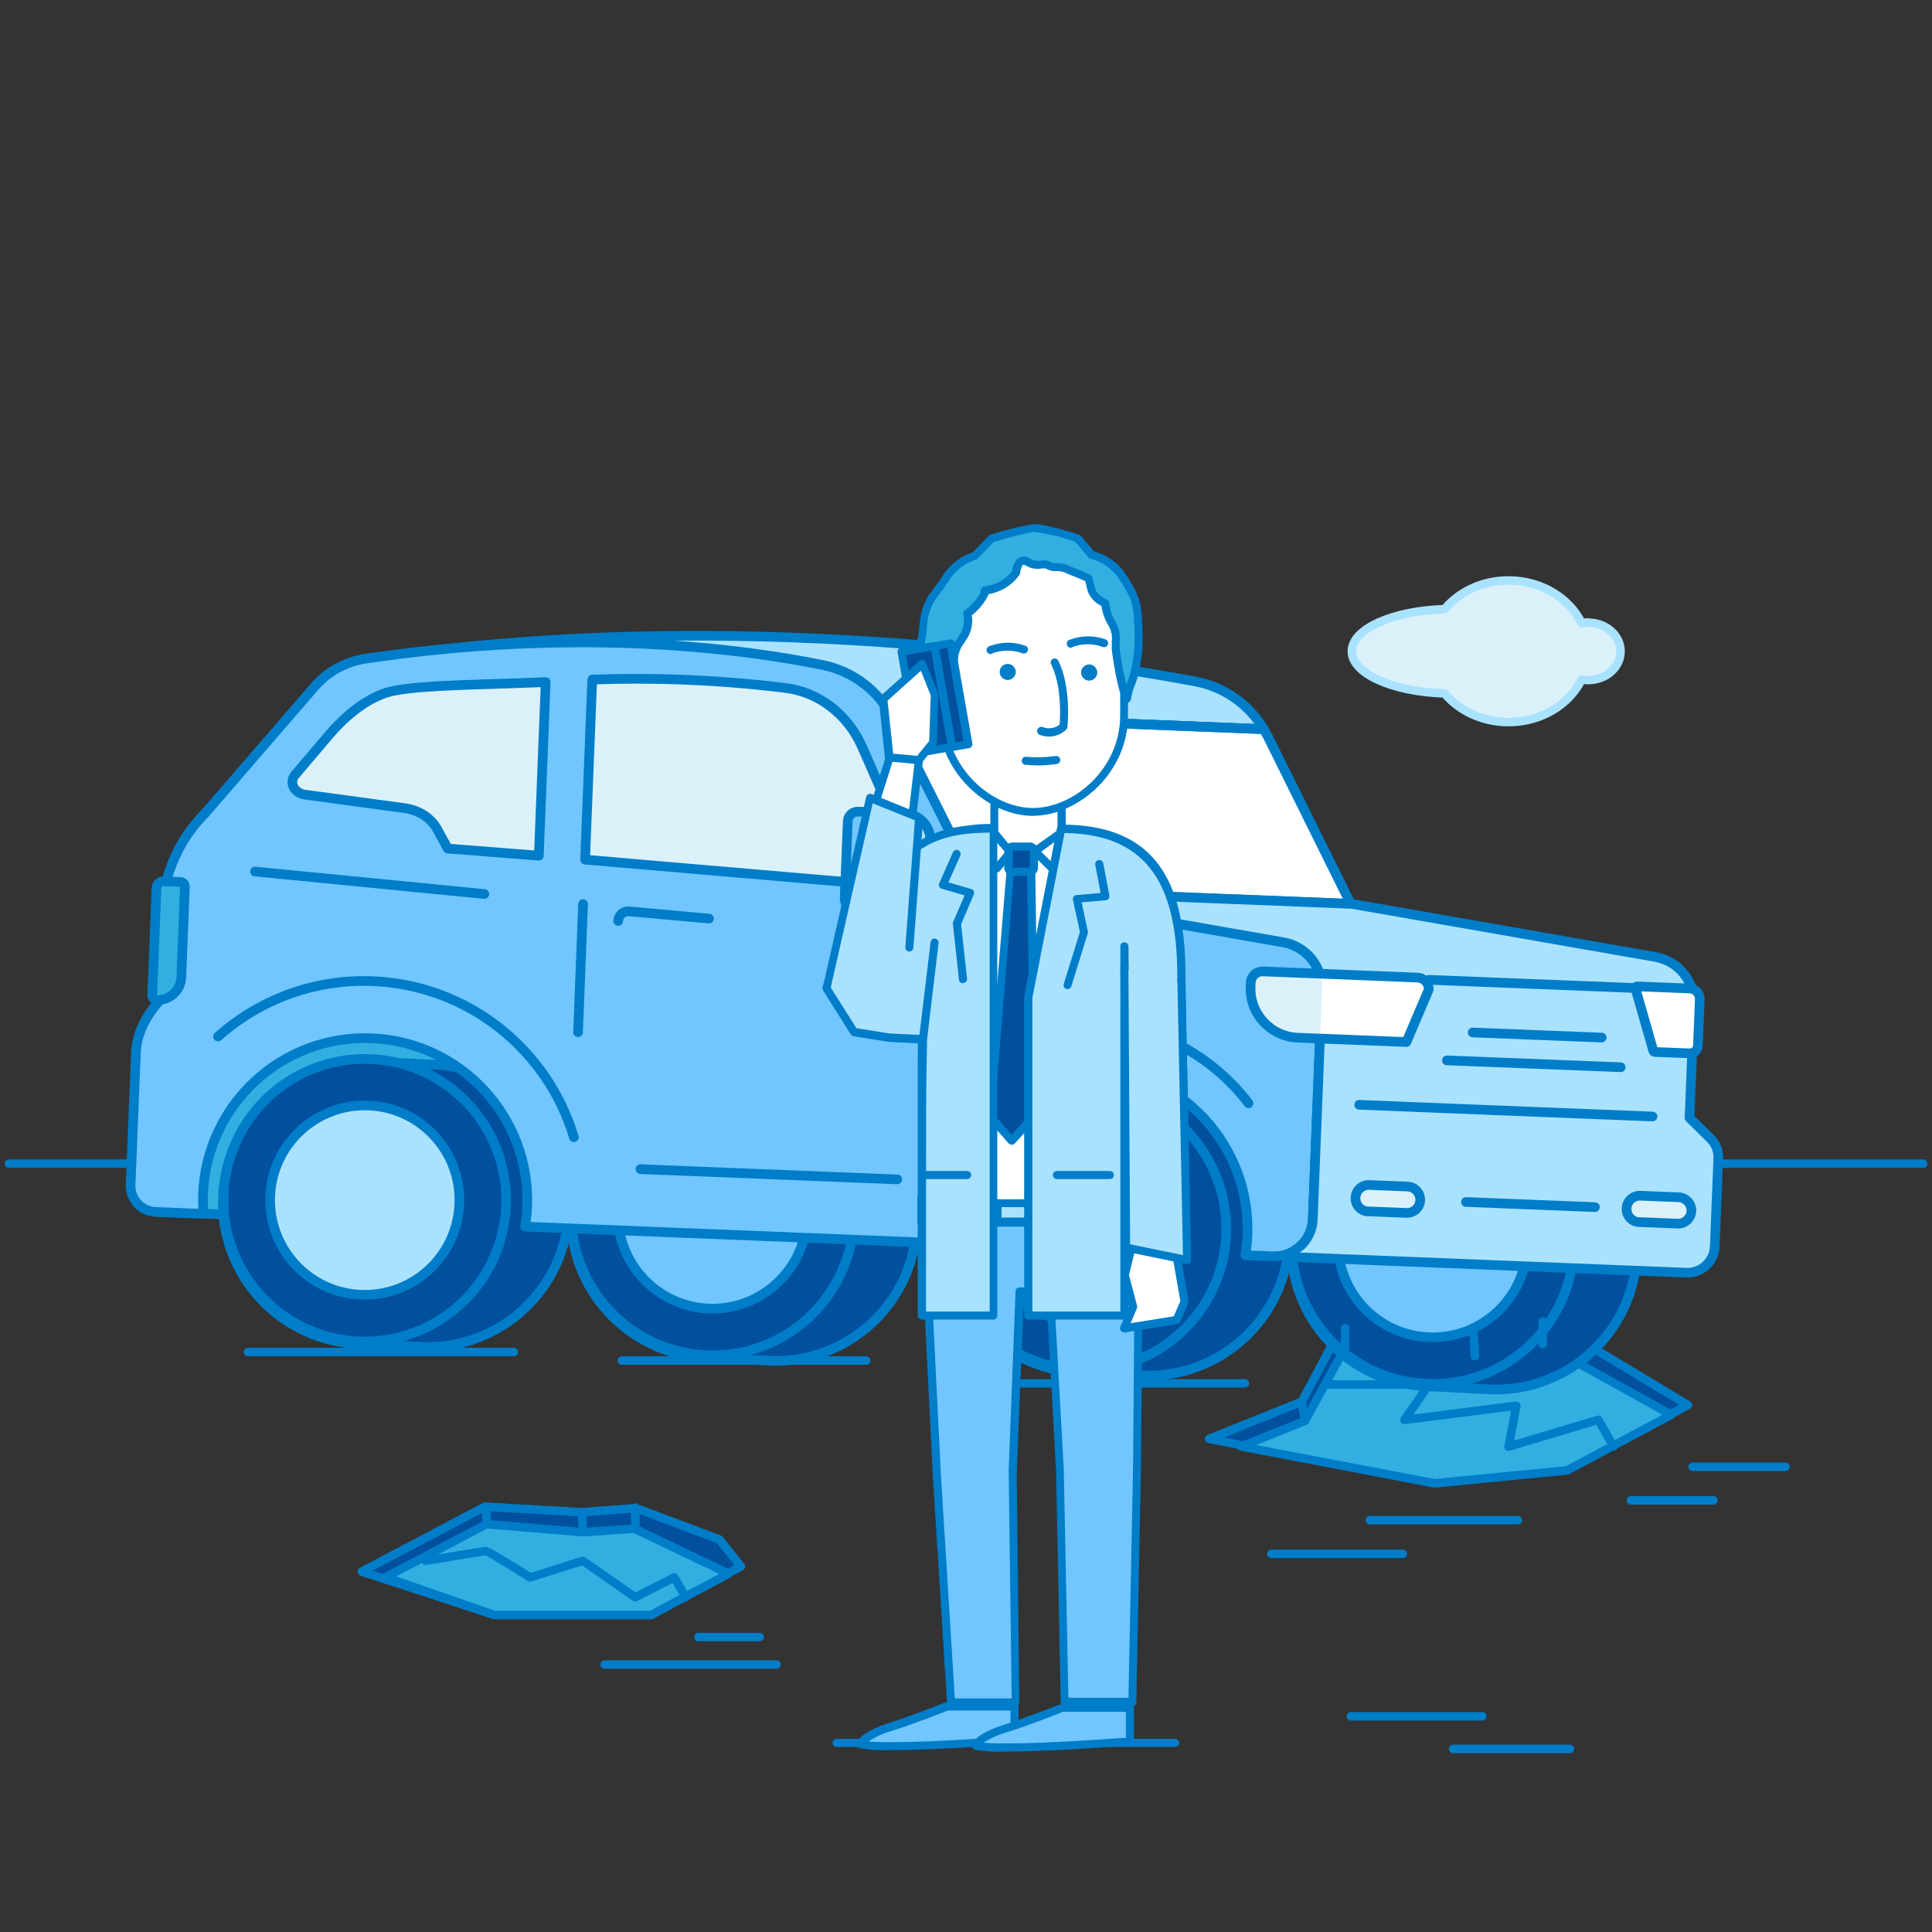 <?xml version="1.0" encoding="UTF-8"?>
<svg id="_32" data-name="32" xmlns="http://www.w3.org/2000/svg" viewBox="0 0 200 200">
  <rect x="0" y="0" width="200" height="200" fill="#333333" stroke="none"/>
  <defs>
    <style>
      .cls-1, .cls-2 {
        stroke: #007dc8;
      }

      .cls-1, .cls-2, .cls-3 {
        fill: none;
        stroke-linecap: round;
        stroke-linejoin: round;
      }

      .cls-4 {
        fill: #00509e;
      }

      .cls-5 {
        fill: #007dc8;
      }

      .cls-6 {
        fill: #fff;
      }

      .cls-7 {
        fill: #71c6ff;
      }

      .cls-8 {
        fill: #a9e2ff;
      }

      .cls-9 {
        fill: #dbf1fa;
      }

      .cls-10 {
        fill: #32afe1;
      }

      .cls-2, .cls-3 {
        stroke-width: .88px;
      }

      .cls-3 {
        stroke: #a9e2ff;
      }
    </style>
  </defs>
  <polygon class="cls-4" points="159.66 136.39 152.54 137.88 139.01 137.12 134.76 145.1 125.17 148.95 148.48 153.55 162.22 152.21 174.73 145.45 159.66 136.39"/>
  <polygon class="cls-2" points="159.66 136.39 152.54 137.88 139.01 137.12 134.76 145.1 125.17 148.95 148.48 153.55 162.22 152.21 174.73 145.45 159.66 136.39"/>
  <polygon class="cls-10" points="173.01 146.46 160.26 139.38 152.69 140.67 139.24 139.55 135.08 147.09 128.49 149.74 148.48 153.55 162.22 152.21 173.01 146.46"/>
  <polygon class="cls-2" points="173.01 146.46 160.26 139.38 152.69 140.67 139.24 139.55 135.08 147.09 128.49 149.74 148.48 153.55 162.22 152.21 173.01 146.46"/>
  <path class="cls-2" d="m128.87,143.2h-25.31m95.53-22.74H.92"/>
  <g>
    <path class="cls-8" d="m83.85,91.24l-61.32-2.35,17.57-20.95c36.09-5.08,70.86.21,83.67,2.61,2.96.56,5.51,2.36,7.05,4.93l-46.27-1.84-.7,17.6Z"/>
    <path class="cls-1" d="m83.85,91.24l-61.32-2.35,17.57-20.95c36.09-5.08,70.86.21,83.67,2.61,2.96.56,5.51,2.36,7.05,4.93l-46.27-1.84-.7,17.6Z"/>
    <path class="cls-6" d="m139.75,93.44l.18.13-38.58-1.53-.12-.13-17.39-.67.7-17.6,46.27,1.84c.14.24.28.47.41.71l8.54,17.24Z"/>
    <path class="cls-1" d="m139.75,93.44l.18.13-38.58-1.53-.12-.13-17.39-.67.7-17.6,46.27,1.84c.14.24.28.47.41.71l8.54,17.24Z"/>
    <path class="cls-4" d="m74.3,111.32c.07,0,.14.01.21.02.07,0,.14,0,.22,0s.14.01.21.02c.07,0,.14,0,.22,0s.14.01.21.02c.07,0,.14,0,.22,0s.14.01.21.02c.07,0,.14,0,.22,0s.14.01.21.02c.07,0,.14,0,.22,0s.14.01.21.02c.07,0,.14,0,.22,0s.14.01.21.02c.07,0,.14,0,.22,0s.14.01.21.02c.07,0,.14,0,.22,0s.14.01.21.02c.07,0,.14,0,.22,0s.14.01.21.02c.07,0,.14,0,.22,0s.14.01.21.02c.07,0,.14,0,.21,0s-2.28-.08-2.2-.08c.07,0,.14,0,.22,0s.14.01.21.02c.07,0,.14,0,.21,0s.14.01.21.02c.07,0,.14,0,.22,0s.14.01.21.02c.07,0,.14,0,.21,0s.14.01.22.02c.07,0,.14,0,.21,0s.14.01.22.02c.07,0,.14,0,.21,0s.14.01.21.02c.07,0,.14,0,.22,0s.14.01.21.02c.07,0,.14,0,.21,0s.14.01.21.02c.07,0,.14,0,.22,0s.14.01.21.02c.07,0,.14,0,.21,0,8.07.32,14.35,7.12,14.03,15.2-.32,8.07-7.12,14.35-15.2,14.03-.07,0-.14-.02-.21-.02-.07,0-.14,0-.22,0s-.14-.02-.21-.02c-.07,0-.14,0-.22,0s-.14-.02-.21-.02c-.07,0-.14,0-.21,0s-.14-.02-.21-.02c-.07,0-.14,0-.22,0s-.14-.02-.21-.02c-.07,0-.14,0-.22,0s-.14-.02-.21-.02c-.07,0-.14,0-.22,0s-.14-.02-.21-.02c-.07,0-.14,0-.22,0s-.14-.02-.21-.02c-.07,0-.14,0-.22,0s-.14-.02-.21-.02c-.07,0-.14,0-.22,0s-.14-.02-.21-.02c-.07,0,2.28.1,2.2.1s-.14-.02-.21-.02c-.07,0-.14,0-.22,0s-.14-.02-.21-.02c-.07,0-.14,0-.21,0s-.14-.02-.21-.02c-.07,0-.14,0-.21,0s-.14-.02-.21-.02c-.07,0-.14,0-.22,0s-.14-.02-.21-.02c-.07,0-.14,0-.21,0s-.14-.02-.21-.02c-.07,0-.14,0-.21,0s-.14-.02-.21-.02c-.07,0-.14,0-.22,0s-.14-.02-.21-.02c-.07,0-.14,0-.22,0s-.14-.02-.21-.02c-.07,0-.14,0-.21,0s-.14-.02-.21-.02c-.07,0-.14,0-.22,0s-.14-.02-.21-.02c-.07,0-.14,0-.21,0-8.07-.32-14.35-7.13-14.03-15.2.32-8.07,7.12-14.35,15.2-14.03"/>
    <path class="cls-1" d="m74.3,111.32c.07,0,.14.01.21.02.07,0,.14,0,.22,0s.14.01.21.02c.07,0,.14,0,.22,0s.14.01.21.02c.07,0,.14,0,.22,0s.14.01.21.02c.07,0,.14,0,.22,0s.14.01.21.02c.07,0,.14,0,.22,0s.14.01.21.02c.07,0,.14,0,.22,0s.14.01.21.02c.07,0,.14,0,.22,0s.14.01.21.02c.07,0,.14,0,.22,0s.14.01.21.02c.07,0,.14,0,.22,0s.14.01.21.02c.07,0,.14,0,.22,0s.14.01.21.02c.07,0,.14,0,.21,0s-2.28-.08-2.2-.08c.07,0,.14,0,.22,0s.14.01.21.02c.07,0,.14,0,.21,0s.14.01.21.02c.07,0,.14,0,.22,0s.14.01.21.02c.07,0,.14,0,.21,0s.14.01.22.02c.07,0,.14,0,.21,0s.14.01.22.02c.07,0,.14,0,.21,0s.14.01.21.02c.07,0,.14,0,.22,0s.14.01.21.02c.07,0,.14,0,.21,0s.14.01.21.02c.07,0,.14,0,.22,0s.14.01.21.02c.07,0,.14,0,.21,0,8.07.32,14.35,7.12,14.03,15.2-.32,8.07-7.12,14.35-15.2,14.03-.07,0-.14-.02-.21-.02-.07,0-.14,0-.22,0s-.14-.02-.21-.02c-.07,0-.14,0-.22,0s-.14-.02-.21-.02c-.07,0-.14,0-.21,0s-.14-.02-.21-.02c-.07,0-.14,0-.22,0s-.14-.02-.21-.02c-.07,0-.14,0-.22,0s-.14-.02-.21-.02c-.07,0-.14,0-.22,0s-.14-.02-.21-.02c-.07,0-.14,0-.22,0s-.14-.02-.21-.02c-.07,0-.14,0-.22,0s-.14-.02-.21-.02c-.07,0-.14,0-.22,0s-.14-.02-.21-.02c-.07,0,2.28.1,2.2.1s-.14-.02-.21-.02c-.07,0-.14,0-.22,0s-.14-.02-.21-.02c-.07,0-.14,0-.21,0s-.14-.02-.21-.02c-.07,0-.14,0-.21,0s-.14-.02-.21-.02c-.07,0-.14,0-.22,0s-.14-.02-.21-.02c-.07,0-.14,0-.21,0s-.14-.02-.21-.02c-.07,0-.14,0-.21,0s-.14-.02-.21-.02c-.07,0-.14,0-.22,0s-.14-.02-.21-.02c-.07,0-.14,0-.22,0s-.14-.02-.21-.02c-.07,0-.14,0-.21,0s-.14-.02-.21-.02c-.07,0-.14,0-.22,0s-.14-.02-.21-.02c-.07,0-.14,0-.21,0-8.07-.32-14.35-7.13-14.03-15.2.32-8.07,7.12-14.35,15.2-14.03Z"/>
    <path class="cls-4" d="m59.15,125.09c-.32,8.07,5.96,14.88,14.03,15.2,8.07.32,14.88-5.96,15.2-14.03.32-8.07-5.96-14.87-14.03-15.2-8.07-.32-14.87,5.96-15.2,14.03"/>
    <path class="cls-1" d="m59.15,125.09c-.32,8.07,5.96,14.88,14.03,15.2,8.07.32,14.88-5.96,15.2-14.03.32-8.07-5.96-14.87-14.03-15.2-8.07-.32-14.87,5.96-15.2,14.03Z"/>
    <path class="cls-7" d="m63.97,125.28c-.22,5.41,4,9.97,9.4,10.18s9.97-4,10.18-9.41c.22-5.41-4-9.97-9.4-10.18-5.41-.22-9.97,4-10.18,9.4"/>
    <path class="cls-1" d="m63.97,125.28c-.22,5.41,4,9.97,9.4,10.18s9.97-4,10.18-9.41c.22-5.41-4-9.97-9.4-10.18-5.41-.22-9.97,4-10.18,9.4Z"/>
    <path class="cls-4" d="m148.85,114.28c.07,0,.14.01.21.02.07,0,.14,0,.22,0s.14.01.21.02c.07,0,.14,0,.21,0s.14.01.21.02c.07,0,.14,0,.22,0s.14.01.21.02c.07,0,.14,0,.21,0s.14.01.22.02c.07,0,.14,0,.21,0s.14.01.21.02c.07,0,.14,0,.22,0s.14.01.21.02c.07,0,.14,0,.22,0s.14.01.21.02c.07,0,.14,0,.22,0s.14.01.21.02c.07,0,.14,0,.22,0s.14.01.21.02c.07,0,.14,0,.22,0s.14.01.21.02c.07,0,.14,0,.22,0s-2.28-.08-2.2-.08c.07,0,.14,0,.22,0s.14.01.21.02c.07,0,.14,0,.22,0s.14.01.21.02c.07,0,.14,0,.21,0s.14.01.21.02c.07,0,.14,0,.22,0s.14.01.21.02c.07,0,.14,0,.21,0s.14.01.21.02c.07,0,.14,0,.22,0s.14.01.21.02c.07,0,.14,0,.21,0s.14.01.21.02c.07,0,.14,0,.22,0s.14.01.21.02c.07,0,.14,0,.22,0s.14.01.21.02c.07,0,.14,0,.22,0,8.07.32,14.35,7.12,14.03,15.2-.32,8.07-7.12,14.35-15.2,14.03-.07,0-.14-.02-.21-.02-.07,0-.14,0-.21,0s-.14-.02-.21-.02c-.07,0-.14,0-.22,0s-.14-.02-.21-.02c-.07,0-.14,0-.22,0s-.14-.02-.21-.02c-.07,0-.14,0-.22,0s-.14-.02-.21-.02c-.07,0-.14,0-.22,0s-.14-.02-.21-.02c-.07,0-.14,0-.22,0s-.14-.02-.21-.02c-.07,0-.14,0-.22,0s-.14-.02-.21-.02c-.07,0-.14,0-.22,0s-.14-.02-.21-.02c-.07,0-.14,0-.21,0s-.14-.02-.21-.02c-.07,0,2.28.1,2.2.1s-.14-.02-.21-.02c-.07,0-.14,0-.22,0s-.14-.02-.21-.02c-.07,0-.14,0-.21,0s-.14-.02-.21-.02c-.07,0-.14,0-.22,0s-.14-.02-.21-.02c-.07,0-.14,0-.21,0s-.14-.02-.21-.02c-.07,0-.14,0-.22,0s-.14-.02-.21-.02c-.07,0-.14,0-.21,0s-.14-.02-.21-.02c-.07,0-.14,0-.22,0s-.14-.02-.21-.02c-.07,0-.14,0-.21,0s-.14-.02-.21-.02c-.07,0-.14,0-.22,0s-.14-.02-.21-.02c-.07,0-.14,0-.22,0s-.14-.02-.21-.02c-.07,0-.14,0-.22,0-8.07-.32-14.35-7.13-14.03-15.2.32-8.07,7.12-14.35,15.2-14.03"/>
    <path class="cls-1" d="m148.85,114.28c.07,0,.14.01.21.02.07,0,.14,0,.22,0s.14.01.21.02c.07,0,.14,0,.21,0s.14.01.21.02c.07,0,.14,0,.22,0s.14.01.21.02c.07,0,.14,0,.21,0s.14.01.22.02c.07,0,.14,0,.21,0s.14.01.21.02c.07,0,.14,0,.22,0s.14.01.21.02c.07,0,.14,0,.22,0s.14.01.21.02c.07,0,.14,0,.22,0s.14.01.21.02c.07,0,.14,0,.22,0s.14.01.21.02c.07,0,.14,0,.22,0s.14.01.21.02c.07,0,.14,0,.22,0s-2.28-.08-2.2-.08c.07,0,.14,0,.22,0s.14.01.21.02c.07,0,.14,0,.22,0s.14.01.21.02c.07,0,.14,0,.21,0s.14.01.21.02c.07,0,.14,0,.22,0s.14.01.21.02c.07,0,.14,0,.21,0s.14.01.21.02c.07,0,.14,0,.22,0s.14.01.21.02c.07,0,.14,0,.21,0s.14.01.21.02c.07,0,.14,0,.22,0s.14.01.21.02c.07,0,.14,0,.22,0s.14.01.21.02c.07,0,.14,0,.22,0,8.07.32,14.35,7.12,14.03,15.2-.32,8.07-7.12,14.35-15.2,14.03-.07,0-.14-.02-.21-.02-.07,0-.14,0-.21,0s-.14-.02-.21-.02c-.07,0-.14,0-.22,0s-.14-.02-.21-.02c-.07,0-.14,0-.22,0s-.14-.02-.21-.02c-.07,0-.14,0-.22,0s-.14-.02-.21-.02c-.07,0-.14,0-.22,0s-.14-.02-.21-.02c-.07,0-.14,0-.22,0s-.14-.02-.21-.02c-.07,0-.14,0-.22,0s-.14-.02-.21-.02c-.07,0-.14,0-.22,0s-.14-.02-.21-.02c-.07,0-.14,0-.21,0s-.14-.02-.21-.02c-.07,0,2.28.1,2.2.1s-.14-.02-.21-.02c-.07,0-.14,0-.22,0s-.14-.02-.21-.02c-.07,0-.14,0-.21,0s-.14-.02-.21-.02c-.07,0-.14,0-.22,0s-.14-.02-.21-.02c-.07,0-.14,0-.21,0s-.14-.02-.21-.02c-.07,0-.14,0-.22,0s-.14-.02-.21-.02c-.07,0-.14,0-.21,0s-.14-.02-.21-.02c-.07,0-.14,0-.22,0s-.14-.02-.21-.02c-.07,0-.14,0-.21,0s-.14-.02-.21-.02c-.07,0-.14,0-.22,0s-.14-.02-.21-.02c-.07,0-.14,0-.22,0s-.14-.02-.21-.02c-.07,0-.14,0-.22,0-8.07-.32-14.35-7.13-14.03-15.2.32-8.07,7.12-14.35,15.2-14.03Z"/>
    <path class="cls-4" d="m133.7,128.05c-.32,8.07,5.96,14.88,14.03,15.2,8.07.32,14.87-5.96,15.2-14.03.32-8.07-5.96-14.87-14.03-15.2-8.07-.32-14.87,5.96-15.2,14.03"/>
    <path class="cls-1" d="m133.7,128.05c-.32,8.07,5.96,14.88,14.03,15.2,8.07.32,14.87-5.96,15.2-14.03.32-8.07-5.96-14.87-14.03-15.2-8.07-.32-14.87,5.96-15.2,14.03Z"/>
    <path class="cls-7" d="m138.52,128.25c-.22,5.41,4,9.97,9.4,10.18,5.41.22,9.97-4,10.18-9.41.22-5.41-4-9.97-9.4-10.18-5.41-.22-9.97,4-10.18,9.4"/>
    <path class="cls-1" d="m138.52,128.25c-.22,5.41,4,9.97,9.4,10.18,5.41.22,9.97-4,10.18-9.41.22-5.41-4-9.97-9.4-10.18-5.41-.22-9.97,4-10.18,9.4Z"/>
    <path class="cls-10" d="m38.39,106.25c11.36.45,20.21,9.8,19.77,20.87l-41.15-1.64c.44-11.07,10.01-19.68,21.37-19.23"/>
    <path class="cls-1" d="m38.39,106.25c11.36.45,20.21,9.8,19.77,20.87l-41.15-1.64c.44-11.07,10.01-19.68,21.37-19.23Z"/>
    <path class="cls-4" d="m38.29,109.88c.07,0,.14.01.21.02.07,0,.14,0,.21,0s.14.01.21.02c.07,0,.14,0,.22,0s.14.01.21.02c.07,0,.14,0,.21,0s.14.01.21.02c.07,0,.14,0,.22,0s.14.01.22.02c.07,0,.14,0,.21,0s.14.01.21.02c.07,0,.14,0,.21,0s.14.01.21.02c.07,0,.14,0,.22,0s.14.01.21.02c.07,0,.14,0,.22,0s.14.01.21.02c.07,0,.14,0,.22,0s.14.01.21.02c.07,0,.14,0,.22,0s.14.01.21.02c.07,0,.14,0,.21,0s-2.28-.08-2.2-.08c.07,0,.14,0,.22,0s.14.01.21.02c.07,0,.14,0,.22,0s.14.01.21.02c.07,0,.14,0,.21,0s.14.01.21.02c.07,0,.14,0,.21,0s.14.01.21.02c.07,0,.14,0,.21,0s.14.01.22.02c.07,0,.14,0,.21,0s.14.01.21.02c.07,0,.14,0,.22,0s.14.01.21.02c.07,0,.14,0,.22,0s.14.01.21.02c.07,0,.14,0,.22,0s.14.01.21.02c.07,0,.14,0,.22,0,8.07.32,14.35,7.12,14.03,15.2s-7.12,14.35-15.2,14.03c-.07,0-.14-.02-.21-.02-.07,0-.14,0-.22,0s-.14-.02-.21-.02c-.07,0-.14,0-.21,0s-.14-.02-.21-.02c-.07,0-.14,0-.22,0s-.14-.02-.21-.02c-.07,0-.14,0-.21,0s-.14-.02-.21-.02c-.07,0-.14,0-.22,0s-.14-.02-.21-.02c-.07,0-.14,0-.22,0s-.14-.02-.21-.02c-.07,0-.14,0-.22,0s-.14-.02-.21-.02c-.07,0-.14,0-.22,0s-.14-.02-.21-.02c-.07,0-.14,0-.22,0s-.14-.02-.21-.02c-.07,0,2.28.1,2.2.1s-.14-.02-.21-.02c-.07,0-.14,0-.22,0s-.14-.02-.21-.02c-.07,0-.14,0-.21,0s-.14-.02-.21-.02c-.07,0-.14,0-.22,0s-.14-.02-.21-.02c-.07,0-.14,0-.21,0s-.14-.02-.21-.02c-.07,0-.14,0-.22,0s-.14-.02-.21-.02c-.07,0-.14,0-.21,0s-.14-.02-.21-.02c-.07,0-.14,0-.22,0s-.14-.02-.21-.02c-.07,0-.14,0-.22,0s-.14-.02-.21-.02c-.07,0-.14,0-.22,0s-.14-.02-.21-.02c-.07,0-.14,0-.22,0s-.14-.02-.21-.02c-.07,0-.14,0-.22,0-8.07-.32-14.35-7.13-14.03-15.2.32-8.07,7.12-14.35,15.2-14.03"/>
    <path class="cls-1" d="m38.29,109.88c.07,0,.14.01.21.02.07,0,.14,0,.21,0s.14.01.21.02c.07,0,.14,0,.22,0s.14.01.21.02c.07,0,.14,0,.21,0s.14.01.21.02c.07,0,.14,0,.22,0s.14.01.22.02c.07,0,.14,0,.21,0s.14.01.21.02c.07,0,.14,0,.21,0s.14.01.21.02c.07,0,.14,0,.22,0s.14.01.21.02c.07,0,.14,0,.22,0s.14.01.21.02c.07,0,.14,0,.22,0s.14.01.21.02c.07,0,.14,0,.22,0s.14.01.21.02c.07,0,.14,0,.21,0s-2.28-.08-2.2-.08c.07,0,.14,0,.22,0s.14.01.21.02c.07,0,.14,0,.22,0s.14.01.21.02c.07,0,.14,0,.21,0s.14.01.21.02c.07,0,.14,0,.21,0s.14.01.21.02c.07,0,.14,0,.21,0s.14.01.22.02c.07,0,.14,0,.21,0s.14.01.21.02c.07,0,.14,0,.22,0s.14.01.21.02c.07,0,.14,0,.22,0s.14.01.21.02c.07,0,.14,0,.22,0s.14.01.21.02c.07,0,.14,0,.22,0,8.07.32,14.35,7.12,14.03,15.2s-7.12,14.35-15.2,14.03c-.07,0-.14-.02-.21-.02-.07,0-.14,0-.22,0s-.14-.02-.21-.02c-.07,0-.14,0-.21,0s-.14-.02-.21-.02c-.07,0-.14,0-.22,0s-.14-.02-.21-.02c-.07,0-.14,0-.21,0s-.14-.02-.21-.02c-.07,0-.14,0-.22,0s-.14-.02-.21-.02c-.07,0-.14,0-.22,0s-.14-.02-.21-.02c-.07,0-.14,0-.22,0s-.14-.02-.21-.02c-.07,0-.14,0-.22,0s-.14-.02-.21-.02c-.07,0-.14,0-.22,0s-.14-.02-.21-.02c-.07,0,2.28.1,2.2.1s-.14-.02-.21-.02c-.07,0-.14,0-.22,0s-.14-.02-.21-.02c-.07,0-.14,0-.21,0s-.14-.02-.21-.02c-.07,0-.14,0-.22,0s-.14-.02-.21-.02c-.07,0-.14,0-.21,0s-.14-.02-.21-.02c-.07,0-.14,0-.22,0s-.14-.02-.21-.02c-.07,0-.14,0-.21,0s-.14-.02-.21-.02c-.07,0-.14,0-.22,0s-.14-.02-.21-.02c-.07,0-.14,0-.22,0s-.14-.02-.21-.02c-.07,0-.14,0-.22,0s-.14-.02-.21-.02c-.07,0-.14,0-.22,0s-.14-.02-.21-.02c-.07,0-.14,0-.22,0-8.07-.32-14.35-7.13-14.03-15.2.32-8.07,7.12-14.35,15.2-14.03Z"/>
    <path class="cls-4" d="m23.15,123.66c-.32,8.07,5.96,14.88,14.03,15.2,8.07.32,14.87-5.96,15.2-14.03s-5.96-14.87-14.03-15.2c-8.07-.32-14.88,5.96-15.2,14.03"/>
    <path class="cls-1" d="m23.15,123.66c-.32,8.07,5.96,14.88,14.03,15.2,8.07.32,14.87-5.96,15.2-14.03s-5.96-14.87-14.03-15.2c-8.07-.32-14.88,5.96-15.2,14.03Z"/>
    <path class="cls-8" d="m27.97,123.85c-.22,5.41,4,9.97,9.4,10.18,5.41.22,9.97-4,10.18-9.41.22-5.41-4-9.97-9.4-10.18s-9.97,4-10.18,9.4"/>
    <path class="cls-1" d="m27.97,123.85c-.22,5.41,4,9.97,9.4,10.18,5.41.22,9.97-4,10.18-9.41.22-5.41-4-9.97-9.4-10.18s-9.97,4-10.18,9.4Z"/>
    <path class="cls-10" d="m112.93,109.22c11.36.45,20.22,9.8,19.78,20.87l-41.15-1.64c.44-11.07,10.01-19.68,21.37-19.23"/>
    <path class="cls-1" d="m112.93,109.22c11.36.45,20.22,9.8,19.78,20.87l-41.15-1.64c.44-11.07,10.01-19.68,21.37-19.23Z"/>
    <path class="cls-4" d="m112.85,112.85c.07,0,.14.01.21.02.07,0,.14,0,.22,0s.14.01.21.02c.07,0,.14,0,.22,0s.14.01.21.02c.07,0,.14,0,.22,0s.14.01.21.02c.07,0,.14,0,.22,0s.14.01.21.02c.07,0,.14,0,.21,0s.14.01.21.02c.07,0,.14,0,.21,0s.14.01.21.02c.07,0,.14,0,.22,0s.14.01.21.02c.07,0,.14,0,.22,0s.14.01.21.02c.07,0,.14,0,.22,0s.14.01.21.02c.07,0,.14,0,.22,0s.14.01.21.02c.07,0,.14,0,.22,0s-2.28-.08-2.2-.08c.07,0,.14,0,.22,0s.14.01.21.02c.07,0,.14,0,.22,0s.14.01.21.02c.07,0,.14,0,.22,0s.14.01.21.02c.07,0,.14,0,.22,0s.14.01.22.02c.07,0,.14,0,.22,0s.14.01.21.02c.07,0,.14,0,.21,0s.14.01.21.02c.07,0,.14,0,.22,0s.14.01.21.02c.07,0,.14,0,.21,0s.14.01.21.02c.07,0,.14,0,.22,0s.14.01.21.02c.07,0,.14,0,.21,0,8.07.32,14.35,7.12,14.03,15.2-.32,8.07-7.12,14.35-15.2,14.03-.07,0-.14-.02-.21-.02-.07,0-.14,0-.22,0s-.14-.02-.21-.02c-.07,0-.14,0-.22,0s-.14-.02-.21-.02c-.07,0-.14,0-.22,0s-.14-.02-.21-.02c-.07,0-.14,0-.22,0s-.14-.02-.21-.02c-.07,0-.14,0-.21,0s-.14-.02-.21-.02c-.07,0-.14,0-.22,0s-.14-.02-.21-.02c-.07,0-.14,0-.21,0s-.14-.02-.21-.02c-.07,0-.14,0-.22,0s-.14-.02-.21-.02c-.07,0-.14,0-.21,0s-.14-.02-.21-.02c-.07,0,2.28.1,2.2.1s-.14-.02-.21-.02c-.07,0-.14,0-.21,0s-.14-.02-.21-.02c-.07,0-.14,0-.21,0s-.14-.02-.21-.02c-.07,0-.14,0-.21,0s-.14-.02-.21-.02c-.07,0-.14,0-.22,0s-.14-.02-.21-.02c-.07,0-.14,0-.22,0s-.14-.02-.21-.02c-.07,0-.14,0-.22,0s-.14-.02-.21-.02c-.07,0-.14,0-.22,0s-.14-.02-.21-.02c-.07,0-.14,0-.22,0s-.14-.02-.21-.02c-.07,0-.14,0-.21,0s-.14-.02-.21-.02c-.07,0-.14,0-.22,0s-.14-.02-.21-.02c-.07,0-.14,0-.21,0-8.07-.32-14.35-7.13-14.03-15.2.32-8.07,7.12-14.35,15.2-14.03"/>
    <path class="cls-1" d="m112.85,112.85c.07,0,.14.01.21.02.07,0,.14,0,.22,0s.14.01.21.02c.07,0,.14,0,.22,0s.14.01.21.02c.07,0,.14,0,.22,0s.14.01.21.02c.07,0,.14,0,.22,0s.14.01.21.02c.07,0,.14,0,.21,0s.14.01.21.02c.07,0,.14,0,.21,0s.14.01.21.02c.07,0,.14,0,.22,0s.14.01.21.02c.07,0,.14,0,.22,0s.14.01.21.02c.07,0,.14,0,.22,0s.14.01.21.02c.07,0,.14,0,.22,0s.14.01.21.02c.07,0,.14,0,.22,0s-2.28-.08-2.2-.08c.07,0,.14,0,.22,0s.14.01.21.02c.07,0,.14,0,.22,0s.14.01.21.02c.07,0,.14,0,.22,0s.14.01.21.02c.07,0,.14,0,.22,0s.14.01.22.02c.07,0,.14,0,.22,0s.14.01.21.02c.07,0,.14,0,.21,0s.14.01.21.02c.07,0,.14,0,.22,0s.14.01.21.02c.07,0,.14,0,.21,0s.14.01.21.02c.07,0,.14,0,.22,0s.14.01.21.02c.07,0,.14,0,.21,0,8.07.32,14.35,7.12,14.03,15.2-.32,8.07-7.12,14.35-15.2,14.03-.07,0-.14-.02-.21-.02-.07,0-.14,0-.22,0s-.14-.02-.21-.02c-.07,0-.14,0-.22,0s-.14-.02-.21-.02c-.07,0-.14,0-.22,0s-.14-.02-.21-.02c-.07,0-.14,0-.22,0s-.14-.02-.21-.02c-.07,0-.14,0-.21,0s-.14-.02-.21-.02c-.07,0-.14,0-.22,0s-.14-.02-.21-.02c-.07,0-.14,0-.21,0s-.14-.02-.21-.02c-.07,0-.14,0-.22,0s-.14-.02-.21-.02c-.07,0-.14,0-.21,0s-.14-.02-.21-.02c-.07,0,2.28.1,2.2.1s-.14-.02-.21-.02c-.07,0-.14,0-.21,0s-.14-.02-.21-.02c-.07,0-.14,0-.21,0s-.14-.02-.21-.02c-.07,0-.14,0-.21,0s-.14-.02-.21-.02c-.07,0-.14,0-.22,0s-.14-.02-.21-.02c-.07,0-.14,0-.22,0s-.14-.02-.21-.02c-.07,0-.14,0-.22,0s-.14-.02-.21-.02c-.07,0-.14,0-.22,0s-.14-.02-.21-.02c-.07,0-.14,0-.22,0s-.14-.02-.21-.02c-.07,0-.14,0-.21,0s-.14-.02-.21-.02c-.07,0-.14,0-.22,0s-.14-.02-.21-.02c-.07,0-.14,0-.21,0-8.07-.32-14.35-7.13-14.03-15.2.32-8.07,7.12-14.35,15.2-14.03Z"/>
    <path class="cls-4" d="m97.7,126.62c-.32,8.07,5.96,14.88,14.03,15.2,8.07.32,14.88-5.96,15.2-14.03.32-8.07-5.96-14.87-14.03-15.2-8.07-.32-14.87,5.96-15.2,14.03"/>
    <path class="cls-1" d="m97.7,126.62c-.32,8.07,5.96,14.88,14.03,15.2,8.07.32,14.88-5.96,15.2-14.03.32-8.07-5.96-14.87-14.03-15.2-8.07-.32-14.87,5.96-15.2,14.03Z"/>
    <path class="cls-8" d="m102.52,126.81c-.22,5.41,4,9.97,9.4,10.18,5.41.22,9.97-4,10.18-9.41.22-5.41-4-9.97-9.4-10.18-5.41-.22-9.97,4-10.18,9.4"/>
    <path class="cls-1" d="m102.52,126.81c-.22,5.41,4,9.97,9.4,10.18,5.41.22,9.97-4,10.18-9.41.22-5.41-4-9.97-9.4-10.18-5.41-.22-9.97,4-10.18,9.4Z"/>
    <path class="cls-7" d="m32.81,70.81h0c1.32-1.41,3.09-2.33,5.01-2.62,22.24-3.32,39.29-.99,47.34.65,3.16.64,5.84,2.7,7.28,5.58l8.79,17.49.12.13,31.48,5.5c2.39.42,4.1,2.53,4.01,4.95l-.94,23.75c-.04,1.07-.51,2.02-1.22,2.7-.75.72-1.78,1.15-2.9,1.11l-2.38-.09-.49-.02c.11-.68.19-1.36.22-2.06.37-9.26-6.84-17.07-16.11-17.44-9.26-.37-17.07,6.84-17.44,16.11-.03.7,0,1.39.06,2.07l-41.29-1.64c.11-.68.19-1.36.22-2.06.37-9.26-6.84-17.07-16.11-17.44-9.26-.37-17.07,6.84-17.44,16.11-.03.7,0,1.39.06,2.07l-4.97-.2c-1.49-.06-2.65-1.32-2.59-2.81l.55-13.72c.11-2.89,2.29-5.15,2.29-5.15l.36-9.17c.15-3.7,1.57-7.26,4.09-9.98.22-.24.36-.37.36-.37l11.63-13.45Z"/>
    <path class="cls-1" d="m32.81,70.81h0c1.32-1.41,3.09-2.33,5.01-2.62,22.24-3.32,39.29-.99,47.34.65,3.16.64,5.84,2.7,7.28,5.58l8.79,17.49.12.13,31.48,5.5c2.39.42,4.1,2.53,4.01,4.95l-.94,23.75c-.04,1.07-.51,2.02-1.22,2.7-.75.72-1.78,1.15-2.9,1.11l-2.38-.09-.49-.02c.11-.68.19-1.36.22-2.06.37-9.26-6.84-17.07-16.11-17.44-9.26-.37-17.07,6.84-17.44,16.11-.03.7,0,1.39.06,2.07l-41.29-1.64c.11-.68.19-1.36.22-2.06.37-9.26-6.84-17.07-16.11-17.44-9.26-.37-17.07,6.84-17.44,16.11-.03.7,0,1.39.06,2.07l-4.97-.2c-1.49-.06-2.65-1.32-2.59-2.81l.55-13.72c.11-2.89,2.29-5.15,2.29-5.15l.36-9.17c.15-3.7,1.57-7.26,4.09-9.98.22-.24.36-.37.36-.37l11.63-13.45Z"/>
    <path class="cls-8" d="m136.85,102.49h0c.09-2.42-1.63-4.54-4.01-4.95l-31.48-5.5,38.58,1.53,31.42,5.49c2.39.42,4.1,2.53,4.01,4.96l-.47,11.7,2.2,2.17c.52.52.8,1.23.78,1.97l-.37,9.18c-.06,1.56-1.38,2.77-2.94,2.71l-41.47-1.65,1.58-1.16c.71-.69,1.18-1.63,1.22-2.7l.94-23.75Z"/>
    <path class="cls-1" d="m136.85,102.49h0c.09-2.42-1.63-4.54-4.01-4.95l-31.48-5.5,38.58,1.53,31.42,5.49c2.39.42,4.1,2.53,4.01,4.96l-.47,11.7,2.2,2.17c.52.52.8,1.23.78,1.97l-.37,9.18c-.06,1.56-1.38,2.77-2.94,2.71l-41.47-1.65,1.58-1.16c.71-.69,1.18-1.63,1.22-2.7l.94-23.75Z"/>
    <path class="cls-6" d="m169.48,102.11l5.45.22c.59.02,1.05.52,1.03,1.11l-.19,4.81c-.02.45-.41.81-.86.79l-3.6-.14c-.1,0-.18-.09-.18-.19l-1.84-6.42c0-.1.09-.18.19-.18"/>
    <path class="cls-1" d="m169.48,102.11l5.45.22c.59.02,1.05.52,1.03,1.11l-.19,4.81c-.02.45-.41.81-.86.79l-3.6-.14c-.1,0-.18-.09-.18-.19l-1.84-6.42c0-.1.09-.18.19-.18Z"/>
    <line class="cls-9" x1="92.89" y1="122.09" x2="66.3" y2="121.03"/>
    <line class="cls-1" x1="92.89" y1="122.09" x2="66.3" y2="121.03"/>
    <path class="cls-9" d="m146.74,101.2l-16.01-.64c-.66-.03-1.23.49-1.25,1.16l-.02.43c-.11,2.79,2.08,5.16,4.87,5.27l11.26.45,2.31-5.42c.03-.66-.49-1.23-1.16-1.25"/>
    <path class="cls-6" d="m136.85,102.49c.02-.59-.07-1.16-.24-1.69l10.13.4c.66.03,1.18.59,1.16,1.25l-2.31,5.42-8.93-.36.2-5.03Z"/>
    <path class="cls-1" d="m146.74,101.2l-16.01-.64c-.66-.03-1.23.49-1.25,1.16l-.02.43c-.11,2.79,2.08,5.16,4.87,5.27l11.26.45,2.31-5.42c.03-.66-.49-1.23-1.16-1.25Z"/>
    <line class="cls-6" x1="50.14" y1="92.55" x2="26.4" y2="90.22"/>
    <line class="cls-1" x1="50.14" y1="92.55" x2="26.4" y2="90.22"/>
    <line class="cls-1" x1="169.29" y1="102.28" x2="147.93" y2="101.43"/>
    <line class="cls-1" x1="96.09" y1="97.68" x2="95.85" y2="103.53"/>
    <line class="cls-1" x1="60.36" y1="93.58" x2="59.84" y2="106.85"/>
    <line class="cls-9" x1="171.07" y1="115.58" x2="140.7" y2="114.37"/>
    <line class="cls-1" x1="171.07" y1="115.58" x2="140.7" y2="114.37"/>
    <line class="cls-1" x1="165.81" y1="107.41" x2="152.45" y2="106.88"/>
    <line class="cls-1" x1="165.11" y1="124.96" x2="151.75" y2="124.43"/>
    <line class="cls-1" x1="167.78" y1="110.48" x2="149.78" y2="109.77"/>
    <path class="cls-1" d="m59.41,117.73c-2.7-9.03-10.89-15.76-20.84-16.16-6.12-.24-11.76,1.96-16,5.73"/>
    <path class="cls-1" d="m129.25,114.21c-3.74-4.89-9.54-8.15-16.18-8.41-5.61-.22-10.8,1.73-14.75,5.11"/>
    <line class="cls-1" x1="92.4" y1="73.96" x2="130.79" y2="75.49"/>
    <path class="cls-9" d="m81.32,71.22c3.45.42,6.46,2.74,7.95,6.15l6.41,14.63-35.11-3.01.74-18.64c5.8-.21,12.54-.05,20.01.87"/>
    <path class="cls-1" d="m81.32,71.22c3.45.42,6.46,2.74,7.95,6.15l6.41,14.63-35.11-3.01.74-18.64c5.8-.21,12.54-.05,20.01.87Z"/>
    <path class="cls-1" d="m73.4,95.09l-8.33-.75c-.57-.02-1.06.43-1.08,1"/>
    <path class="cls-9" d="m169.7,126.51l3.97.16c.75.03,1.39-.56,1.42-1.31s-.56-1.39-1.32-1.42l-3.97-.16c-.75-.03-1.39.56-1.42,1.32s.56,1.39,1.31,1.42Z"/>
    <path class="cls-9" d="m141.63,125.4l3.97.16c.75.03,1.39-.56,1.42-1.31s-.56-1.39-1.31-1.42l-3.97-.16c-.75-.03-1.39.56-1.42,1.32s.56,1.39,1.31,1.42Z"/>
    <path class="cls-1" d="m169.7,126.51l3.97.16c.75.03,1.39-.56,1.42-1.31s-.56-1.39-1.32-1.42l-3.97-.16c-.75-.03-1.39.56-1.42,1.32s.56,1.39,1.31,1.42Z"/>
    <path class="cls-1" d="m141.63,125.4l3.97.16c.75.03,1.39-.56,1.42-1.31s-.56-1.39-1.31-1.42l-3.97-.16c-.75-.03-1.39.56-1.42,1.32s.56,1.39,1.31,1.42Z"/>
    <path class="cls-10" d="m16.22,103.52h0c1.35.05,2.5-1.01,2.55-2.35l.37-9.38c.01-.26-.19-.48-.46-.49l-1.73-.07c-.4-.02-.73.29-.75.69l-.44,11.11c-.01.26.19.48.45.49"/>
    <path class="cls-1" d="m16.22,103.52h0c1.35.05,2.5-1.01,2.55-2.35l.37-9.38c.01-.26-.19-.48-.46-.49l-1.73-.07c-.4-.02-.73.29-.75.69l-.44,11.11c-.01.26.19.48.45.49Z"/>
    <path class="cls-9" d="m31.57,82.26c-1.13-.15-1.68-1.27-1.02-2.05l3.53-4.15c1.62-1.9,4.13-4.11,6.84-4.58,3.43-.6,8.52-.57,15.57-.87l-.71,17.97-9.43-.74-1.11-2.03c-.63-1.14-1.88-1.95-3.34-2.15l-10.33-1.4Z"/>
    <path class="cls-1" d="m31.57,82.26c-1.13-.15-1.68-1.27-1.02-2.05l3.53-4.15c1.62-1.9,4.13-4.11,6.84-4.58,3.43-.6,8.52-.57,15.57-.87l-.71,17.97-9.43-.74-1.11-2.03c-.63-1.14-1.88-1.95-3.34-2.15l-10.33-1.4Z"/>
    <path class="cls-7" d="m88.45,94.07l4.1.16c.57.02,1.06-.43,1.08-1l.32-7.98c.02-.57-.43-1.06-1-1.08l-4.1-.16c-.57-.02-1.06.43-1.08,1l-.32,7.98c-.02.57.43,1.06,1,1.08"/>
    <path class="cls-1" d="m86.71,86.02h7.98c.58,0,1.04.47,1.04,1.04v4.11c0,.58-.47,1.04-1.04,1.04h-7.98c-.58,0-1.04-.47-1.04-1.04v-4.11c0-.58.47-1.04,1.04-1.04Z" transform="translate(-1.96 176.21) rotate(-87.72)"/>
    <path class="cls-8" d="m90.87,94.17l4.11.16c.57.02,1.06-.43,1.08-1l.25-6.24c.06-1.53-1.14-2.83-2.67-2.89l-2.37-.09c-.57-.02-1.06.43-1.08,1l-.32,7.98c-.02.57.43,1.06,1,1.08"/>
    <path class="cls-1" d="m90.87,94.17l4.11.16c.57.02,1.06-.43,1.08-1l.25-6.24c.06-1.53-1.14-2.83-2.67-2.89l-2.37-.09c-.57-.02-1.06.43-1.08,1l-.32,7.98c-.02.57.43,1.06,1,1.08Z"/>
  </g>
  <path class="cls-9" d="m164.41,64.44c-.23,0-.46.02-.68.06-1.27-2.59-4.18-4.41-7.57-4.41-2.72,0-5.12,1.17-6.62,2.97-5.36.16-9.6,2.04-9.6,4.36s4.24,4.2,9.6,4.36c1.5,1.8,3.91,2.97,6.62,2.97,3.39,0,6.3-1.82,7.57-4.41.22.04.45.06.68.06,1.85,0,3.35-1.33,3.35-2.97s-1.5-2.97-3.35-2.97"/>
  <path class="cls-3" d="m164.41,64.44c-.23,0-.46.02-.68.06-1.27-2.59-4.18-4.41-7.57-4.41-2.72,0-5.12,1.17-6.62,2.97-5.36.16-9.6,2.04-9.6,4.36s4.24,4.2,9.6,4.36c1.5,1.8,3.91,2.97,6.62,2.97,3.39,0,6.3-1.82,7.57-4.41.22.04.45.06.68.06,1.85,0,3.35-1.33,3.35-2.97s-1.5-2.97-3.35-2.97Z"/>
  <path class="cls-2" d="m139.83,177.67h13.62m-3.03,3.38h12.1"/>
  <line class="cls-2" x1="139.24" y1="137.51" x2="139.24" y2="139.55"/>
  <line class="cls-2" x1="134.76" y1="145.1" x2="135.08" y2="147.09"/>
  <line class="cls-2" x1="152.54" y1="137.88" x2="152.69" y2="140.4"/>
  <path class="cls-2" d="m167.03,149.74l-1.58-2.76-9.29,2.78.81-4.24-11.6,1.47s2.65-3.67,2.46-3.67h-10.43"/>
  <path class="cls-2" d="m184.83,151.84h-9.61m2.14,3.48h-8.54"/>
  <line class="cls-2" x1="159.7" y1="136.8" x2="159.7" y2="139.14"/>
  <polygon class="cls-4" points="74.48 159.37 65.84 156.12 60.23 156.54 50.19 155.97 37.45 162.69 51.16 167.18 67.41 167.18 76.7 162.16 74.48 159.37"/>
  <polygon class="cls-2" points="74.48 159.37 65.84 156.12 60.23 156.54 50.19 155.97 37.45 162.69 51.16 167.18 67.41 167.18 76.7 162.16 74.48 159.37"/>
  <polygon class="cls-10" points="75.42 162.91 65.68 158.25 60.34 158.61 50.36 157.78 39.91 163.27 51.16 167.18 67.41 167.18 75.42 162.91"/>
  <polygon class="cls-2" points="75.42 162.91 65.68 158.25 60.34 158.61 50.36 157.78 39.91 163.27 51.16 167.18 67.41 167.18 75.42 162.91"/>
  <line class="cls-2" x1="50.36" y1="156.27" x2="50.36" y2="157.78"/>
  <line class="cls-2" x1="60.23" y1="156.54" x2="60.34" y2="158.41"/>
  <path class="cls-2" d="m70.98,165.34l-1.18-2.05-4.05,2.06-5.42-3.78-5.44,1.72s-4.4-2.73-4.54-2.73-6.28,1.01-6.28,1.01"/>
  <path class="cls-2" d="m157.13,157.37h-15.32m3.41,3.48h-13.62m-51.22,11.46h-17.79m3.17-14.07v-2.17m12.89,13.4h-6.34"/>
  <path class="cls-5" d="m86.6,180.84h35.05c.23,0,.42-.19.42-.42s-.19-.42-.42-.42h-35.05c-.23,0-.42.19-.42.42s.19.42.42.42"/>
  <rect class="cls-8" x="95.37" y="123.96" width="22.66" height="2.58"/>
  <rect class="cls-8" x="103.26" y="124.23" width="4.42" height="2.32"/>
  <polygon class="cls-7" points="117.21 176.24 110.18 176.24 109.69 152.19 108.68 133.76 105.56 133.76 104.79 152.45 105.14 176.24 98.43 176.24 96.97 152.71 95.66 126.46 117.91 126.46 117.69 152.19 117.21 176.24"/>
  <path class="cls-5" d="m104.41,152.43l.72-18.76c0-.22.19-.4.42-.4h3.13c.22,0,.4.17.42.39l1.02,18.45.48,23.64h6.22l.47-23.63.21-25.31h-21.38l1.28,25.84,1.44,23.17h5.89l-.31-23.39Zm-6.38,23.83l-1.47-23.54-1.3-26.24v-.02c0-.23.19-.42.42-.42h22.23c.23,0,.42.19.42.42l-.22,25.74-.48,24.04c0,.23-.19.41-.42.41h-6.99c-.23,0-.41-.18-.42-.41l-.48-24.03-.99-18.04h-2.33l-.75,18.27.27,23.79h0c0,.24-.19.43-.42.43h-6.67c-.22,0-.39-.18-.41-.39"/>
  <path class="cls-7" d="m105.02,180.15v-3.5h-6.99s-3.93,1.54-5.77,2.11c-2.94.9-3.19,1.83-3.19,1.83,0,0,1.83.61,15.96-.43"/>
  <path class="cls-5" d="m104.61,177.07h-6.48c-.56.22-4,1.56-5.73,2.09-.89.23-1.73.61-2.5,1.12,1.37.11,5.1.18,14.71-.52v-2.68Zm-15.68,3.88c-.21-.07-.34-.29-.28-.51.06-.19.48-1.18,3.48-2.11,1.82-.56,5.75-2.1,5.75-2.1.05,0,.1,0,.15,0h6.99c.23,0,.42.19.42.42v3.48c0,.22-.17.4-.38.42-6.52.49-10.44.62-12.78.62-1.12.05-2.24-.02-3.34-.22"/>
  <path class="cls-7" d="m116.97,180.28v-3.46h-6.99s-3.93,1.54-5.78,2.11c-2.94.9-3.19,1.83-3.19,1.83,0,0,1.83.58,15.96-.48"/>
  <path class="cls-5" d="m116.55,177.2h-6.48c-.56.23-4,1.56-5.73,2.09-.89.23-1.73.61-2.5,1.12,1.37.11,5.09.18,14.71-.52v-2.68Zm-15.68,3.92c-.21-.07-.34-.29-.28-.51.06-.19.48-1.18,3.48-2.11,1.82-.56,5.75-2.1,5.75-2.1.05,0,.1,0,.15,0h6.99c.23,0,.42.19.42.42v3.45c0,.22-.17.4-.38.42-6.52.49-10.44.63-12.78.63-1.12.06-2.24,0-3.34-.19"/>
  <path class="cls-5" d="m117.62,124.38h-21.83v1.75h21.83v-1.75Zm-22.66,2.17v-2.58c0-.23.19-.42.42-.42h22.66c.23,0,.42.19.42.42v2.58c0,.23-.19.42-.42.42h-22.66c-.23,0-.42-.19-.42-.42"/>
  <path class="cls-5" d="m107.27,124.65h-3.59v1.48h3.59v-1.48Zm-4.42,1.9v-2.32c0-.23.19-.42.42-.42h4.42c.23,0,.42.19.42.42v2.32c0,.23-.19.42-.42.42h-4.42c-.23,0-.42-.19-.42-.42"/>
  <polygon class="cls-6" points="115.18 123.77 98.17 123.77 98.17 88.49 106.61 86.94 115.18 88.49 115.18 123.77"/>
  <path class="cls-5" d="m98.59,123.19h16.18v-34.45l-8.15-1.48-8.03,1.48v34.45Zm16.59.74h-17.01c-.23,0-.42-.17-.42-.37v-35.12c0-.18.14-.33.33-.36l8.44-1.54c.05,0,.11,0,.17,0l8.58,1.54c.19.04.33.19.33.36v35.12c0,.21-.18.37-.41.38h-.02Z"/>
  <polygon class="cls-6" points="109.88 88.59 106.41 95.45 102.92 88.59 102.92 83.19 109.88 83.19 109.88 88.59"/>
  <path class="cls-5" d="m103.35,88.49l3.06,6.08,3.06-6.04v-4.91h-6.13v4.88Zm3.06,7.38c-.16,0-.3-.08-.38-.22l-3.47-6.87c-.03-.06-.04-.13-.04-.19v-5.39c0-.23.19-.42.42-.42h6.96c.23,0,.42.19.42.42v5.39c0,.07-.01.13-.04.19l-3.48,6.87c-.07.14-.22.23-.38.22"/>
  <path class="cls-6" d="m102.94,86.28l2.56,2.91v33.89h-8.05v-22.14l-.11,2.21v1.53l-5.33-2.96.32,1.24.21-2.5c0-5.73.38-14.18,10.39-14.18"/>
  <path class="cls-5" d="m97.86,124.13h7.23v-34.68l-2.33-2.76c-9.79.12-9.79,9.37-9.79,14.35l-.21,2.63-.31-1.47,4.47,8.94v-7.34l.11-2.32c.02-.22.21-.37.42-.36.23,0,.41.19.41.41v22.58Zm7.65.83h-8.06c-.23,0-.42-.18-.42-.41l-.32-17.85-4.59-3.55c-.22.05.38.75.33.53,0-.04-.01-.07-.01-.11l.82,1.09.21-2.62c-1.33-6.3-1.33-16.18,9.51-16.18.12,0,.24.06.32.15l2.49,3.02c.06.07.1.17.1.26v35.24c0,.22-.16.4-.38.42"/>
  <path class="cls-6" d="m109.72,86.28l-4.22,3.04v35.46h9.73v-23.17l.11,2.32v7.71l5.32,1.28-.32-9.17-.21-2.62c0-6.01-.39-14.85-10.4-14.85"/>
  <path class="cls-5" d="m105.92,124.13h8.89v-22.62c0-.23.19-.41.42-.41s.42.19.42.41l.11,2.3v7.35l4.47,1.06-.31-8.61-.2-2.58c0-5.03,0-14.3-9.85-14.39l-3.93,2.89v34.59Zm9.31.83h-9.72c-.23,0-.42-.18-.42-.41v-35.25c0-.14.06-.26.18-.34l4.22-3.02c.07-.05.16-.08.24-.08,10.83,0,10.83,9.88,10.83,15.18l.2,2.57.32,9.11c0,.23-.17.42-.4.43-.04,0-.08,0-.11-.01l-4.91-1.17v12.56c0,.23-.17.42-.4.43-.01,0-.02,0-.03,0"/>
  <rect class="cls-6" x="100.9" y="115.72" width="9.07" height="8.55"/>
  <path class="cls-5" d="m101.3,124.15h8.23v-8.03h-8.23v8.03Zm8.65.81h-9.05c-.23,0-.42-.18-.42-.41v-8.84c0-.22.19-.41.42-.41h9.05c.23,0,.42.18.42.41v8.84c0,.22-.19.41-.42.41"/>
  <polygon class="cls-6" points="122.44 113.36 120.76 129.34 117.86 128.82 117.86 111.47 122.44 113.36"/>
  <path class="cls-5" d="m118.28,128.48l2.12.38,1.61-15.22-3.73-1.58v16.42Zm2.5,1.28h-.08l-2.9-.51c-.2-.04-.34-.21-.34-.41v-17.37c0-.23.19-.42.42-.41.05,0,.11.01.16.03l4.58,1.89c.17.07.28.24.26.42l-1.67,15.98c-.02.21-.2.38-.42.38h-.02Z"/>
  <polygon class="cls-4" points="107.13 115.45 104.72 118.09 102.52 115.55 104.61 90.2 106.75 90.2 107.13 115.45"/>
  <path class="cls-5" d="m102.94,115.41l1.79,2.05,1.98-2.18-.38-24.67h-1.39l-2.01,24.79Zm1.78,3.09h0c-.12,0-.23-.05-.31-.14l-2.21-2.5c-.07-.08-.11-.2-.1-.31l2.09-25.35c.02-.22.2-.38.42-.38h2.14c.23,0,.41.18.42.41l.38,25.24c0,.1-.04.21-.11.28l-2.41,2.64c-.09.08-.2.12-.32.11"/>
  <path class="cls-8" d="m102.85,85.78v50.41h-7.43v-35.41l-.05,10.21.05,3.93-.23-9.14-3.28-1.88s-1.23.12-.78-2.83c1.27-8.25,3.52-15.65,11.72-15.27"/>
  <path class="cls-5" d="m95.84,135.77h6.61v-49.58h-.14c-7,0-8.9,5.7-10.28,14.65-.32,1.9-.01,2.21-.01,2.21l2.81,2.27.16-1.1.05-3.45c0-.23.19-.42.42-.42s.42.19.42.42l-.02,34.99Zm7.01.83h-7.43c-.23,0-.42-.19-.42-.42v-24.24l.02-5.26c-.24-1.25-.33-1.76-.49-1.89,0,0-1.83-.45-2.69-.45l-.44-.42c-.13-.46-.63-.6-.23-3.25,1.28-8.33,3.17-15.71,11.67-15.36.22,0,.4.19.4.42v50.41c.02.23-.14.43-.37.46-.01,0-.02,0-.04,0"/>
  <path class="cls-5" d="m100.12,122.06h-4.28c-.23,0-.42-.19-.42-.42s.19-.42.42-.42h4.28c.23,0,.42.19.42.42s-.19.42-.42.42"/>
  <path class="cls-8" d="m109.82,85.78l-3.4,17.41v32.99h9.95v-38.21l.11,14.38v16.44l6.31,1.29-.33-17.91s-.21-8.07-.21-11.24c.03-11.78-4.96-15.13-12.43-15.13"/>
  <path class="cls-5" d="m106.86,135.77h9.12v-37.8c-.02-.21.14-.4.35-.42.02,0,.05,0,.07,0,.23,0,.42.19.42.42l.11,14.38v16.1l5.47,1.13-.32-17.39c0-.08-.21-8.11-.21-11.25,0-10-3.61-14.59-11.67-14.71l-3.33,17.07v32.49Zm9.54.83h-9.96c-.23,0-.42-.19-.42-.42v-32.99l3.41-17.5c.04-.19.21-.33.41-.33,8.9,0,12.88,4.79,12.88,15.55,0,3.13.21,11.15.21,11.23l.33,17.92c0,.12-.05.24-.15.32-.1.08-.23.12-.35.09l-5.92-1.22v6.92c0,.23-.19.42-.42.42,0,0-.02,0-.03,0"/>
  <path class="cls-5" d="m114.89,122.06h-5.48c-.23,0-.42-.19-.42-.42s.19-.42.42-.42h5.48c.23,0,.42.19.42.42s-.19.42-.42.42"/>
  <polyline class="cls-8" points="98.57 89.79 97.16 92.97 99.97 93.8 98.58 97.01 99.22 102.75"/>
  <polyline class="cls-8" points="113.8 89.41 114.42 92.78 111.5 93.04 112.24 96.47 110.52 101.97"/>
  <path class="cls-5" d="m110.52,102.39h-.12c-.22-.07-.34-.3-.28-.52,0,0,0,0,0,0l1.67-5.39-.72-3.33c-.05-.22.1-.45.32-.49.02,0,.03,0,.04,0l2.5-.22-.55-2.92c-.04-.23.11-.45.34-.49.23-.04.45.11.49.34l.63,3.33c.04.23-.11.44-.33.49-.01,0-.03,0-.04,0l-2.5.22.64,2.97c.02.07.02.15,0,.22l-1.7,5.48c-.04.19-.21.32-.4.32"/>
  <path class="cls-5" d="m108.84,90.23c-.11,0-.22-.05-.29-.12l-2.17-2.15c-.16-.16-.16-.43,0-.59.16-.16.43-.16.59,0l2.17,2.15c.16.16.16.43,0,.59-.08.08-.18.12-.29.12h0Z"/>
  <path class="cls-6" d="m106.93,84.04h0c4.38,0,9.45-4.23,9.45-10v-9.3c0-4.93-3.82-8.98-8.49-8.98h-1.92c-4.67,0-8.49,4.04-8.49,8.98v9.17c0,5.73,4.98,10.13,9.45,10.13"/>
  <path class="cls-5" d="m105.98,56.18c-4.45,0-8.08,3.84-8.08,8.56v9.17c0,5.57,4.77,9.73,9.03,9.73s9.03-4.08,9.03-9.55v-9.34c0-4.73-3.62-8.56-8.1-8.56h-1.88Zm.96,28.28c-4.66,0-9.87-4.52-9.87-10.56v-9.17c0-5.18,3.99-9.39,8.91-9.39h1.88c4.91,0,8.91,4.21,8.91,9.39v9.33c.02,5.95-5.18,10.39-9.83,10.39"/>
  <path class="cls-5" d="m112.16,69.03c.33-.33.85-.33,1.18,0s.33.85,0,1.18-.85.33-1.18,0-.33-.85,0-1.18"/>
  <path class="cls-5" d="m104.32,68.73c.46,0,.83.37.83.83s-.37.83-.83.83-.83-.37-.83-.83.37-.83.83-.83"/>
  <path class="cls-5" d="m108.61,76.25c-.32,0-.64-.06-.94-.16-.23-.07-.36-.31-.29-.54.07-.23.31-.36.54-.29.59.24,1.26.15,1.77-.24.06-.73.25-4.05-.9-6.3-.08-.22.04-.45.25-.53.18-.06.38,0,.49.16,1.4,2.76.99,6.75.97,6.92,0,.08-.05.16-.1.22-.47.49-1.12.76-1.79.76"/>
  <path class="cls-5" d="m110.92,67.05c-.23.04-.45-.12-.49-.35s.12-.45.35-.49c1.2-.45,2.52-.45,3.72,0,.2.11.28.36.17.56-.1.19-.32.27-.52.2-1-.37-2.1-.37-3.11,0-.04.03-.09.06-.13.08"/>
  <path class="cls-5" d="m102.62,67.71c-.23.04-.45-.12-.49-.35s.12-.45.35-.49c1.2-.45,2.52-.45,3.72,0,.2.11.28.36.17.56-.1.19-.32.27-.52.2-1-.37-2.1-.37-3.11,0-.04.03-.09.06-.13.08"/>
  <path class="cls-6" d="m98.69,75.08c-.25.38-.64.64-1.08.74-1.16.23-2.34-.92-2.63-2.56-.29-1.64.41-3.16,1.57-3.38.44-.08.9.02,1.27.28"/>
  <path class="cls-5" d="m97.33,76.26c-.45,0-.88-.15-1.25-.41-.8-.61-1.34-1.5-1.5-2.5-.33-1.86.52-3.59,1.89-3.87.55-.1,1.11.02,1.57.33.2.11.27.37.16.57s-.37.27-.57.15c-.01,0-.02-.02-.04-.02-.28-.19-.62-.27-.96-.22-.92.18-1.48,1.51-1.23,2.9.11.79.52,1.5,1.15,1.98.29.21.65.3,1,.24.34-.08.64-.28.83-.58.12-.2.37-.26.57-.15.2.12.26.37.15.57-.01.02-.03.04-.04.06-.31.46-.8.78-1.34.9-.13.02-.26.03-.39.02"/>
  <path class="cls-5" d="m97.78,72.73c-.17,0-.32-.1-.38-.26-.71-1.76-1.13-6.43-.48-6.95.15-.15.37-.2.57-.13.3.12.35.38.44.92.05.28.12.67.23,1.18.21,1.62.22,3.25.04,4.87-.02.19-.17.34-.36.37h-.06Z"/>
  <path class="cls-10" d="m95.57,64.62c.12-2.11,1.02-2.68,2.5-5.05.69-.99,1.7-1.71,2.86-2.06l1.67-1.77s3.24-.96,4.28-1.08c1.03-.12,4.64,1.08,4.64,1.08l1.45,1.67c1.24.32,2.34,1.07,3.09,2.11,1.53,2.37,1.59,2.94,1.67,5.05.13,1.56.03,3.13-.28,4.67-.28,1.45-.7,1.75-.88,3.03-.09.68-1.11-3.99-1.17-5.08-.06-1.08.19-1.67-.42-2.73-.37-.62-.6-1.31-.67-2.03,0,0-1.17-.54-1.39-1.31,0-.13-.29-1.07-.32-1.26-.35-.25-1.78-.74-2.32-1.01-.53-.27-1.43,0-1.89-.38-.46-.38-.98.32-2.1-.34-1.12-.66-1.21,1.09-1.21,1.09-.77,1.05-1.95,1.73-3.25,1.86-.02.15-.04.29-.08.43-.22.77-1.73,1.96-1.73,1.96.17.76.06,1.55-.31,2.23-.63,1.03-1.02,1.38-1.07,2.5s-1.06,2.99-1.15,2.33c-.18-1.28-2.1-.07-2.38-1.53-.28-1.46.37-2.29.48-4.4"/>
  <path class="cls-5" d="m108.15,58c.21,0,.41.06.58.18.21.09.44.13.68.12.4-.01.79.07,1.15.22.22.11.59.26.97.41.49.17.96.38,1.41.63.09.07.15.18.17.29,0,.14.25,1.01.3,1.19.14.48.91.92,1.17,1.05.14.06.23.2.24.36.06.65.27,1.28.61,1.83.4.65.57,1.41.48,2.17v.75c.16,1.24.39,2.47.69,3.68l.08-.23c.2-.48.35-.98.45-1.49.3-1.5.4-3.03.28-4.56-.11-2.07-.18-2.58-1.67-4.84-.71-.95-1.71-1.63-2.86-1.93-.08-.02-.15-.07-.2-.13l-1.38-1.62c-1.41-.51-2.87-.85-4.36-1.02-1.38.28-2.74.63-4.08,1.05l-1.61,1.67c-.05.07-.12.12-.2.15-1.04.32-1.96.97-2.6,1.85-.4.62-.76,1.12-1.07,1.56-.83.91-1.32,2.07-1.4,3.29-.04.73-.14,1.45-.28,2.17-.18.7-.22,1.43-.11,2.15.08.38.25.45.9.49.47-.03.92.15,1.26.48.28-.53.47-1.12.54-1.72.05-.78.34-1.53.83-2.13l.34-.53c.31-.59.41-1.27.27-1.92-.04-.16.01-.33.14-.43.65-.47,1.19-1.06,1.59-1.75.03-.12.05-.25.07-.38.03-.2.19-.34.38-.36,1.13-.12,2.17-.69,2.87-1.59.02-.55.28-1.06.72-1.39.36-.18.79-.14,1.12.09.35.23.78.31,1.19.22.11-.02.22-.03.33-.03m8.48,14.79h0c-.83,0-1.53-5.48-1.53-5.53v-.83c.08-.6-.05-1.2-.37-1.72-.36-.61-.6-1.28-.7-1.98-.63-.3-1.12-.82-1.4-1.46,0-.05-.2-.73-.28-1.11-.25-.12-.73-.32-1.1-.47-.37-.15-.83-.32-1.04-.44-.27-.1-.55-.15-.83-.13-.4.03-.8-.07-1.14-.28h-.32c-.59.12-1.2.02-1.71-.29-.13-.08-.24-.11-.3-.08-.06.02-.27.5-.29.83,0,.07-.03.15-.07.21-.77,1.07-1.94,1.79-3.23,2,0,.07,0,.12-.04.17-.4.79-.97,1.47-1.67,2.01.12.79-.02,1.59-.41,2.28l-.35.55c-.4.49-.63,1.09-.67,1.72,0,.77-.74,2.83-1.45,2.86-.28.01-.51-.2-.52-.47,0,0,0-.02,0-.03,0-.23-.1-.28-.72-.33-.62-.05-1.46-.1-1.67-1.17-.14-.83-.1-1.68.11-2.5.14-.68.23-1.37.28-2.06.09-1.37.63-2.67,1.53-3.7.31-.43.66-.92,1.05-1.52.72-1.01,1.74-1.76,2.92-2.15l1.67-1.72c.05-.05.11-.09.18-.11,1.43-.44,2.88-.8,4.34-1.08,1.08-.11,4.44.97,4.82,1.09.07.02.14.07.19.12l1.37,1.61c1.29.36,2.42,1.15,3.2,2.24,1.56,2.43,1.67,3.08,1.77,5.25.13,1.6.03,3.2-.29,4.77-.11.55-.27,1.1-.48,1.62-.19.44-.32.91-.39,1.39-.03.23-.22.41-.45.44"/>
  <polygon class="cls-6" points="117.32 128.38 116.44 132 117.3 135.29 116.36 137.51 121.8 136.63 122.62 134.72 121.74 129.76 117.32 128.38"/>
  <path class="cls-5" d="m116.87,132l.84,3.18c.02.09.02.18-.02.27l-.65,1.53,4.47-.72.68-1.59-.81-4.59-3.76-1.17-.75,3.09Zm-.51,5.92c-.13,0-.25-.06-.33-.16-.09-.12-.11-.28-.05-.42l.89-2.09-.83-3.14c-.02-.07-.02-.14,0-.2l.88-3.63c.03-.11.1-.21.2-.26.1-.06.22-.07.33-.03l4.42,1.38c.15.05.26.17.29.33l.88,4.96c.01.08,0,.16-.03.24l-.82,1.91c-.06.13-.18.22-.32.25l-5.44.88s-.04,0-.07,0"/>
  <polyline class="cls-8" points="116.4 100.26 116.58 129.15 122.88 130.44 122.3 101.8"/>
  <path class="cls-5" d="m122.88,130.85s-.06,0-.08,0l-6.31-1.29c-.19-.04-.33-.21-.33-.41l-.18-29.31h.83s.18,28.97.18,28.97l5.47,1.12-.58-28.53.83-.02.59,29.05c0,.13-.05.25-.15.33-.08.06-.17.1-.27.1"/>
  <path class="cls-5" d="m103.18,90.3c-.23,0-.41-.19-.41-.42,0-.1.03-.19.1-.26l1.87-2.23c.15-.18.41-.2.59-.05.18.15.2.41.05.59l-1.87,2.23c-.08.1-.2.15-.32.15"/>
  <path class="cls-4" d="m104.77,87.65h1.83c.21,0,.38.17.38.38v1.83c0,.21-.17.38-.38.38h-1.83c-.21,0-.38-.17-.38-.38v-1.83c0-.21.17-.38.38-.38"/>
  <path class="cls-5" d="m106.62,88.04h-1.78v1.78h1.75l.03-1.78Zm0,2.62h-1.83c-.46,0-.83-.37-.83-.83v-1.78c0-.46.37-.83.83-.83h1.83c.46,0,.83.37.83.83v1.83c-.02.44-.39.79-.83.79"/>
  <path class="cls-5" d="m98.45,94.33s.06,0,.08,0h.03c.07,0,.14-.02.2-.05l1.33-.72.22-1.08-1.18.64.95-4.47c.05-.23-.1-.46-.32-.51-.23-.04-.46.1-.51.33l-.1.48-.42,1.97-.33,1.52v.02s-.17.79-.17.79h0s-.12.58-.12.58c-.05.22.1.44.32.49"/>
  <path class="cls-8" d="m85.55,102.29l.22.35,2.66,4.18,3.68.59,3.46.16.19,6.33.37-1.72,3.97-18.62.23-1.08,1.34-6.28.09-.42c-2.8.07-4.81.64-6.4,1.63-.1.07-.2.12-.3.2-.05.02-.1.06-.15.09-.13.1-.27.19-.4.3,0,0-.02.02-.03.03-2.37,1.86-3.83,4.76-6.05,8.28-.69,1.03-1.3,2.1-1.82,3.23-.42.89-.77,1.82-1.06,2.76"/>
  <path class="cls-5" d="m85.19,102.51l2.88,4.57c.07.1.17.17.28.19l3.68.59,3.12.15-.05,8.9.26-1.19.48-.42.13-7.72,1.19-9.93v-.05c.02-.23-.16-.42-.39-.44-.23-.02-.42.16-.44.39l-1.15,9.58-3.07-.14-3.45-.55-2.67-4.22c.02-.07.04-.13.07-.19h0c.67-1.95,1.58-3.79,2.72-5.5.44-.7.83-1.38,1.24-2.02,1.52-2.49,2.74-4.5,4.41-5.92.03-.03.05-.05.08-.07.12-.11.24-.21.37-.3.02-.02.03-.02.05-.03.08-.07.18-.13.26-.19.05-.03.09-.06.14-.09,0,0,0,0,0,0,1.56-1.03,3.53-1.63,6.33-1.7l.09-.42.09-.42c-2.78.05-4.82.61-6.45,1.55-.15.08-.31.18-.45.27-.15.1-.29.2-.43.3-2.14,1.56-3.55,3.88-5.2,6.58-.39.64-.83,1.31-1.24,2.01-.39.58-.76,1.17-1.08,1.77h0c-.28.51-.54,1.02-.78,1.55h0c-.36.77-.66,1.56-.93,2.36v.03c-.05.13-.09.26-.13.39-.02.11,0,.22.05.32"/>
  <polygon class="cls-6" points="90.51 86.23 89.69 86.03 92.14 78.28 95.11 78.7 94.18 86.66 92.66 86.53 90.51 86.23"/>
  <path class="cls-5" d="m92.73,86.14l-2.5-.39.73-2.33.12-.4.13-.41,1.18-3.75.03-.11.33.05,1.57.23.34.05-.55,4.7-.03.26-.02.18-.05.42-.18,1.58-1.12-.09Zm-3.45-.18h0c-.03.2.08.4.28.47,0,0,.02,0,.03,0h.02l.82.2,2.15.31,1.54.13h.07c.18,0,.35-.12.39-.29h0s.02-.04.02-.07l.26-2.17.05-.44v-.06s.62-5.19.62-5.19v-.1c.02-.15-.04-.29-.16-.38-.02-.02-.06-.04-.09-.05-.03-.02-.07-.02-.1-.03l-.23-.03-.17-.02-2-.28-.34-.05-.22-.03c-.08-.02-.16,0-.23.03-.11.04-.19.13-.23.25l-.11.34-1.2,3.78-.13.42-.97,3.08-.02.05-.02.07s0,.03,0,.06"/>
  <polygon class="cls-8" points="94.13 98.09 95.14 84.65 90.04 82.59 85.55 102.29 94.13 98.09"/>
  <path class="cls-5" d="m85.55,102.7c.2,0,.37-.13.41-.32l4.38-19.22,4.37,1.76-.99,13.13c-.02.23.15.43.38.45.23.02.43-.15.45-.38l1.02-13.44c.01-.18-.09-.35-.26-.42l-5.08-2.06c-.21-.08-.46.02-.54.23,0,.02-.01.04-.02.06l-4.49,19.69c-.05.22.09.45.31.5,0,0,0,0,0,0l.05.02Z"/>
  <rect class="cls-4" x="94.2" y="67.1" width="3.48" height="10.59" transform="translate(-11.03 17.6) rotate(-9.92)"/>
  <path class="cls-5" d="m93.8,67.81l1.19-.21,1.41-.25h0l.78,4.51.88,5.11-1.22.22-.63.11-.52.09-.1.02-.14.03-1.13-6.49-.09-.53-.09-.51-.08-.48-.28-1.61Zm-.88-.27h0s.44,2.52.44,2.52l.08.47h0s.07.41.07.41l.02.11,1.22,6.94c.02.11.08.2.17.26h0s0,0,0,0c.07.05.14.08.22.08h.11s.15-.03.15-.03l.29-.05.33-.06,2.6-.46h.05c.21-.06.36-.26.32-.48l-.08-.42-1.05-6.01-.63-3.61-.07-.39c-.04-.22-.25-.38-.48-.34h-.03s-.02,0-.02,0l-.87.15-2.52.44c-.22.03-.38.25-.34.48"/>
  <rect class="cls-4" x="97.64" y="66.66" width="1.67" height="10.59" transform="translate(-10.93 18.06) rotate(-9.93)"/>
  <path class="cls-5" d="m97.89,71.01l-.66-3.8h.02s.63-.11.63-.11l.18-.03,1.67,9.62-.79.13h-.04s-1.01-5.81-1.01-5.81Zm-1.55-4.07h0s.07.41.07.41l.79,4.51.88,5.11.07.42c.03.2.22.34.42.34h.13s1.62-.28,1.62-.28c.22-.04.38-.25.34-.48l-1.83-10.43c-.04-.22-.25-.38-.48-.34l-1.18.2-.46.08h-.02s-.02,0-.02,0c-.21.04-.36.25-.32.47"/>
  <polygon class="cls-6" points="91.39 72.38 92.02 78.38 95.11 78.68 96.59 76.86 96.73 71.93 95.45 68.72 91.39 72.38"/>
  <path class="cls-5" d="m91.86,72.55l.9-.81.78-.7.12-.11.22-.2.38-.33.49-.44.58-.52.97,2.43.05.13-.16,4.71-.47.58-.1.12-.4.49-.28.35h0l-.16-.02-2-.18-.33-.03v-.11s-.57-5.35-.57-5.35Zm-.88-.12l.62,6.01s0,.04.02.06c.03.17.17.29.34.32h.02l.41.04.37.03,1.57.14.73.07h.05c.13,0,.24-.06.33-.15l.08-.1.19-.24.33-.42.41-.51.41-.49.04-.06c.06-.08.09-.16.09-.25l.13-4.93s0-.05,0-.07c0-.03,0-.07,0-.1l-1.28-3.2c-.05-.12-.16-.22-.29-.25-.13-.03-.28,0-.38.1l-.52.48-.58.52-.37.33-.34.31-2.25,2.02c-.1.09-.15.22-.13.35"/>
  <path class="cls-5" d="m99.69,101.79c-.22,0-.4-.16-.42-.38l-.62-5.73c-.02-.07-.02-.14,0-.21l1.21-2.78-2.37-.69c-.22-.06-.35-.29-.28-.52,0-.02.01-.03.02-.05l1.41-3.18c.08-.21.32-.32.54-.24.22.08.32.32.24.54,0,.02-.01.03-.02.05l-1.22,2.74,2.37.69c.22.06.35.29.28.51,0,.02-.01.03-.02.05l-1.32,3.09.62,5.62c.02.23-.14.43-.37.46l-.05.02Z"/>
  <path class="cls-5" d="m107.36,79.23c-.39,0-.8-.02-1.22-.06-.23-.02-.39-.23-.37-.46.02-.23.22-.39.46-.37,1.5.16,3.02-.08,3.04-.08.23-.04.44.12.48.35s-.12.44-.35.48c-.05,0-.93.15-2.04.15"/>
  <path class="cls-2" d="m53.19,139.96h-27.52m64,.88h-25.31"/>
</svg>